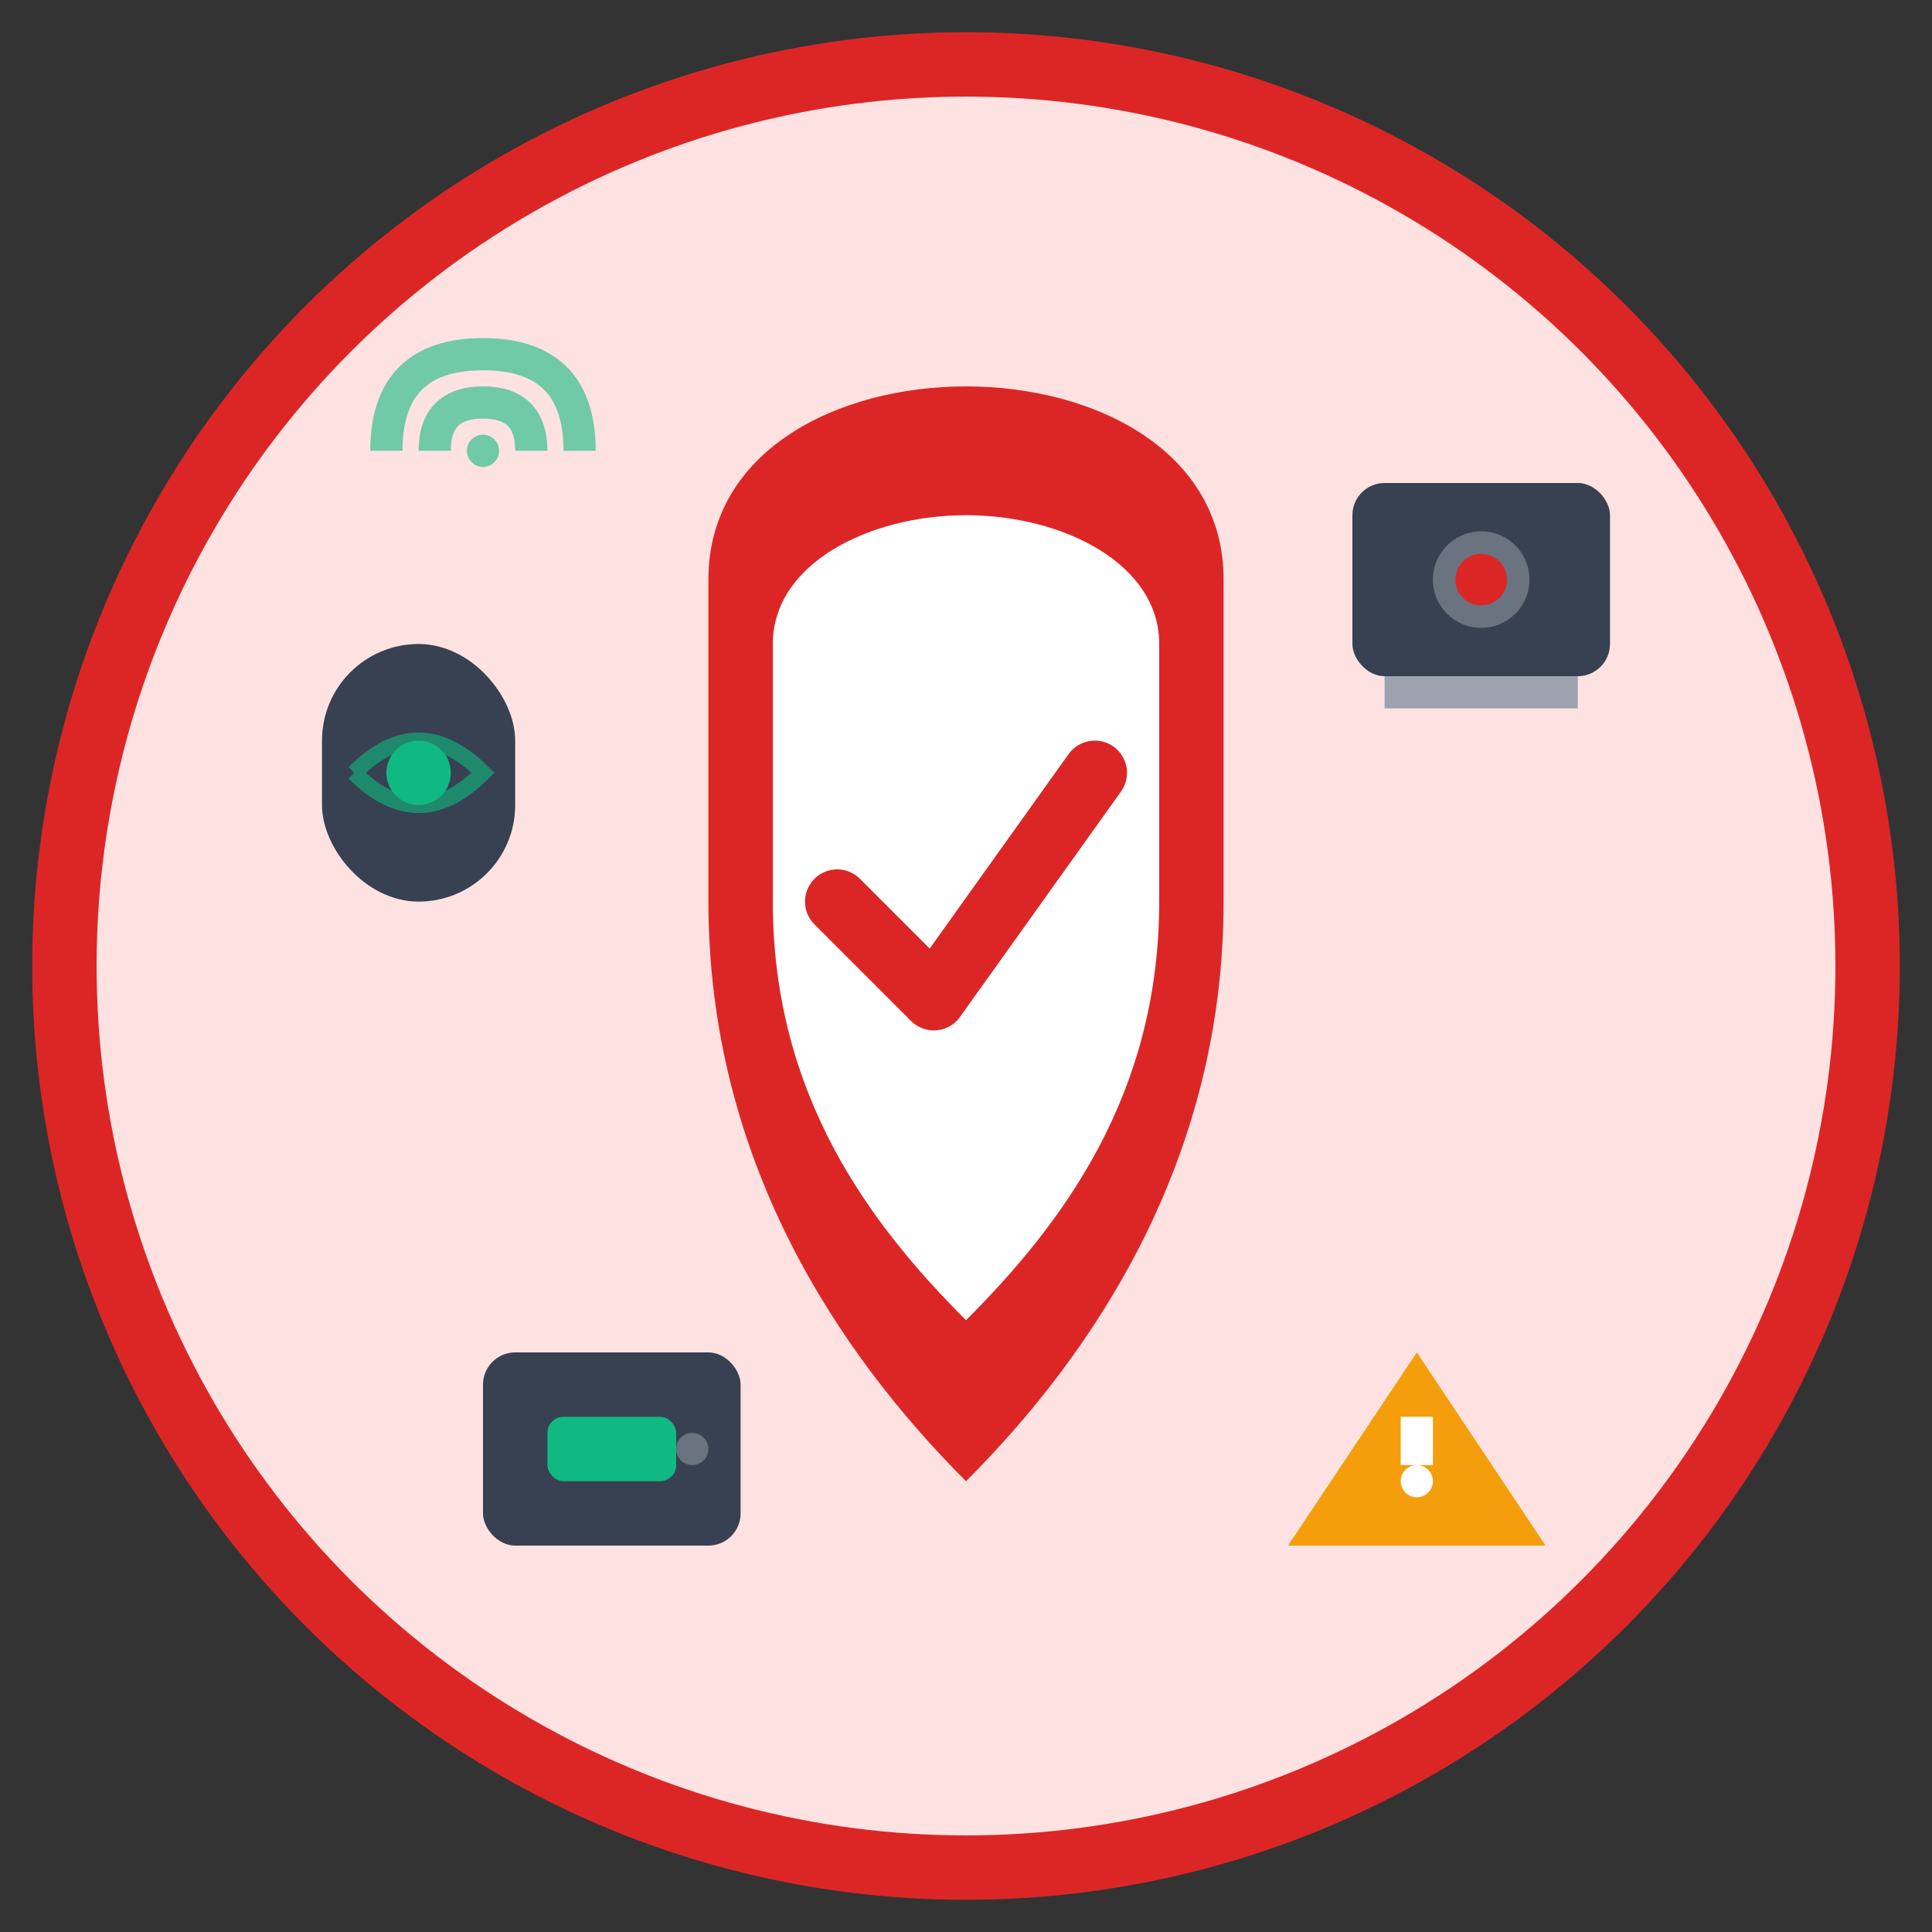 <svg width="60" height="60" viewBox="0 0 60 60" fill="none" xmlns="http://www.w3.org/2000/svg">
    <rect x="0" y="0" width="60" height="60" fill="#333333" stroke="none"/>
    <circle cx="30" cy="30" r="28" fill="#FEE2E2" stroke="#DC2626" stroke-width="2"/>
    
    <!-- Shield Shape -->
    <path d="M30 12 C26 12 22 14 22 18 L22 28 C22 36 26 42 30 46 C34 42 38 36 38 28 L38 18 C38 14 34 12 30 12 Z" fill="#DC2626"/>
    
    <!-- Shield Inner -->
    <path d="M30 16 C27 16 24 17.5 24 20 L24 28 C24 34 27 38 30 41 C33 38 36 34 36 28 L36 20 C36 17.5 33 16 30 16 Z" fill="white"/>
    
    <!-- Checkmark -->
    <path d="M26 28 L29 31 L34 24" stroke="#DC2626" stroke-width="2" stroke-linecap="round" stroke-linejoin="round"/>
    
    <!-- Security Elements -->
    <!-- Camera -->
    <g transform="translate(42, 15)">
        <rect width="8" height="6" rx="1" fill="#374151"/>
        <circle cx="4" cy="3" r="1.5" fill="#6B7280"/>
        <circle cx="4" cy="3" r="0.8" fill="#DC2626"/>
        <rect x="1" y="6" width="6" height="1" fill="#9CA3AF"/>
    </g>
    
    <!-- Motion Sensor -->
    <g transform="translate(10, 20)">
        <rect width="6" height="8" rx="3" fill="#374151"/>
        <circle cx="3" cy="4" r="1" fill="#10B981"/>
        <path d="M1 4 Q3 2 5 4 Q3 6 1 4" stroke="#10B981" stroke-width="0.5" fill="none" opacity="0.6"/>
    </g>
    
    <!-- Smart Lock -->
    <g transform="translate(15, 42)">
        <rect width="8" height="6" rx="1" fill="#374151"/>
        <rect x="2" y="2" width="4" height="2" rx="0.5" fill="#10B981"/>
        <circle cx="6.5" cy="3" r="0.5" fill="#6B7280"/>
    </g>
    
    <!-- Alert Icon -->
    <g transform="translate(40, 40)">
        <path d="M4 2 L0 8 L8 8 Z" fill="#F59E0B"/>
        <circle cx="4" cy="6" r="0.5" fill="white"/>
        <rect x="3.5" y="4" width="1" height="1.5" fill="white"/>
    </g>
    
    <!-- WiFi Signals -->
    <g transform="translate(12, 8)" opacity="0.6">
        <path d="M0 6 Q0 3 3 3 Q6 3 6 6" stroke="#10B981" stroke-width="1" fill="none"/>
        <path d="M1.5 6 Q1.5 4.5 3 4.5 Q4.5 4.5 4.5 6" stroke="#10B981" stroke-width="1" fill="none"/>
        <circle cx="3" cy="6" r="0.5" fill="#10B981"/>
    </g>
</svg>

